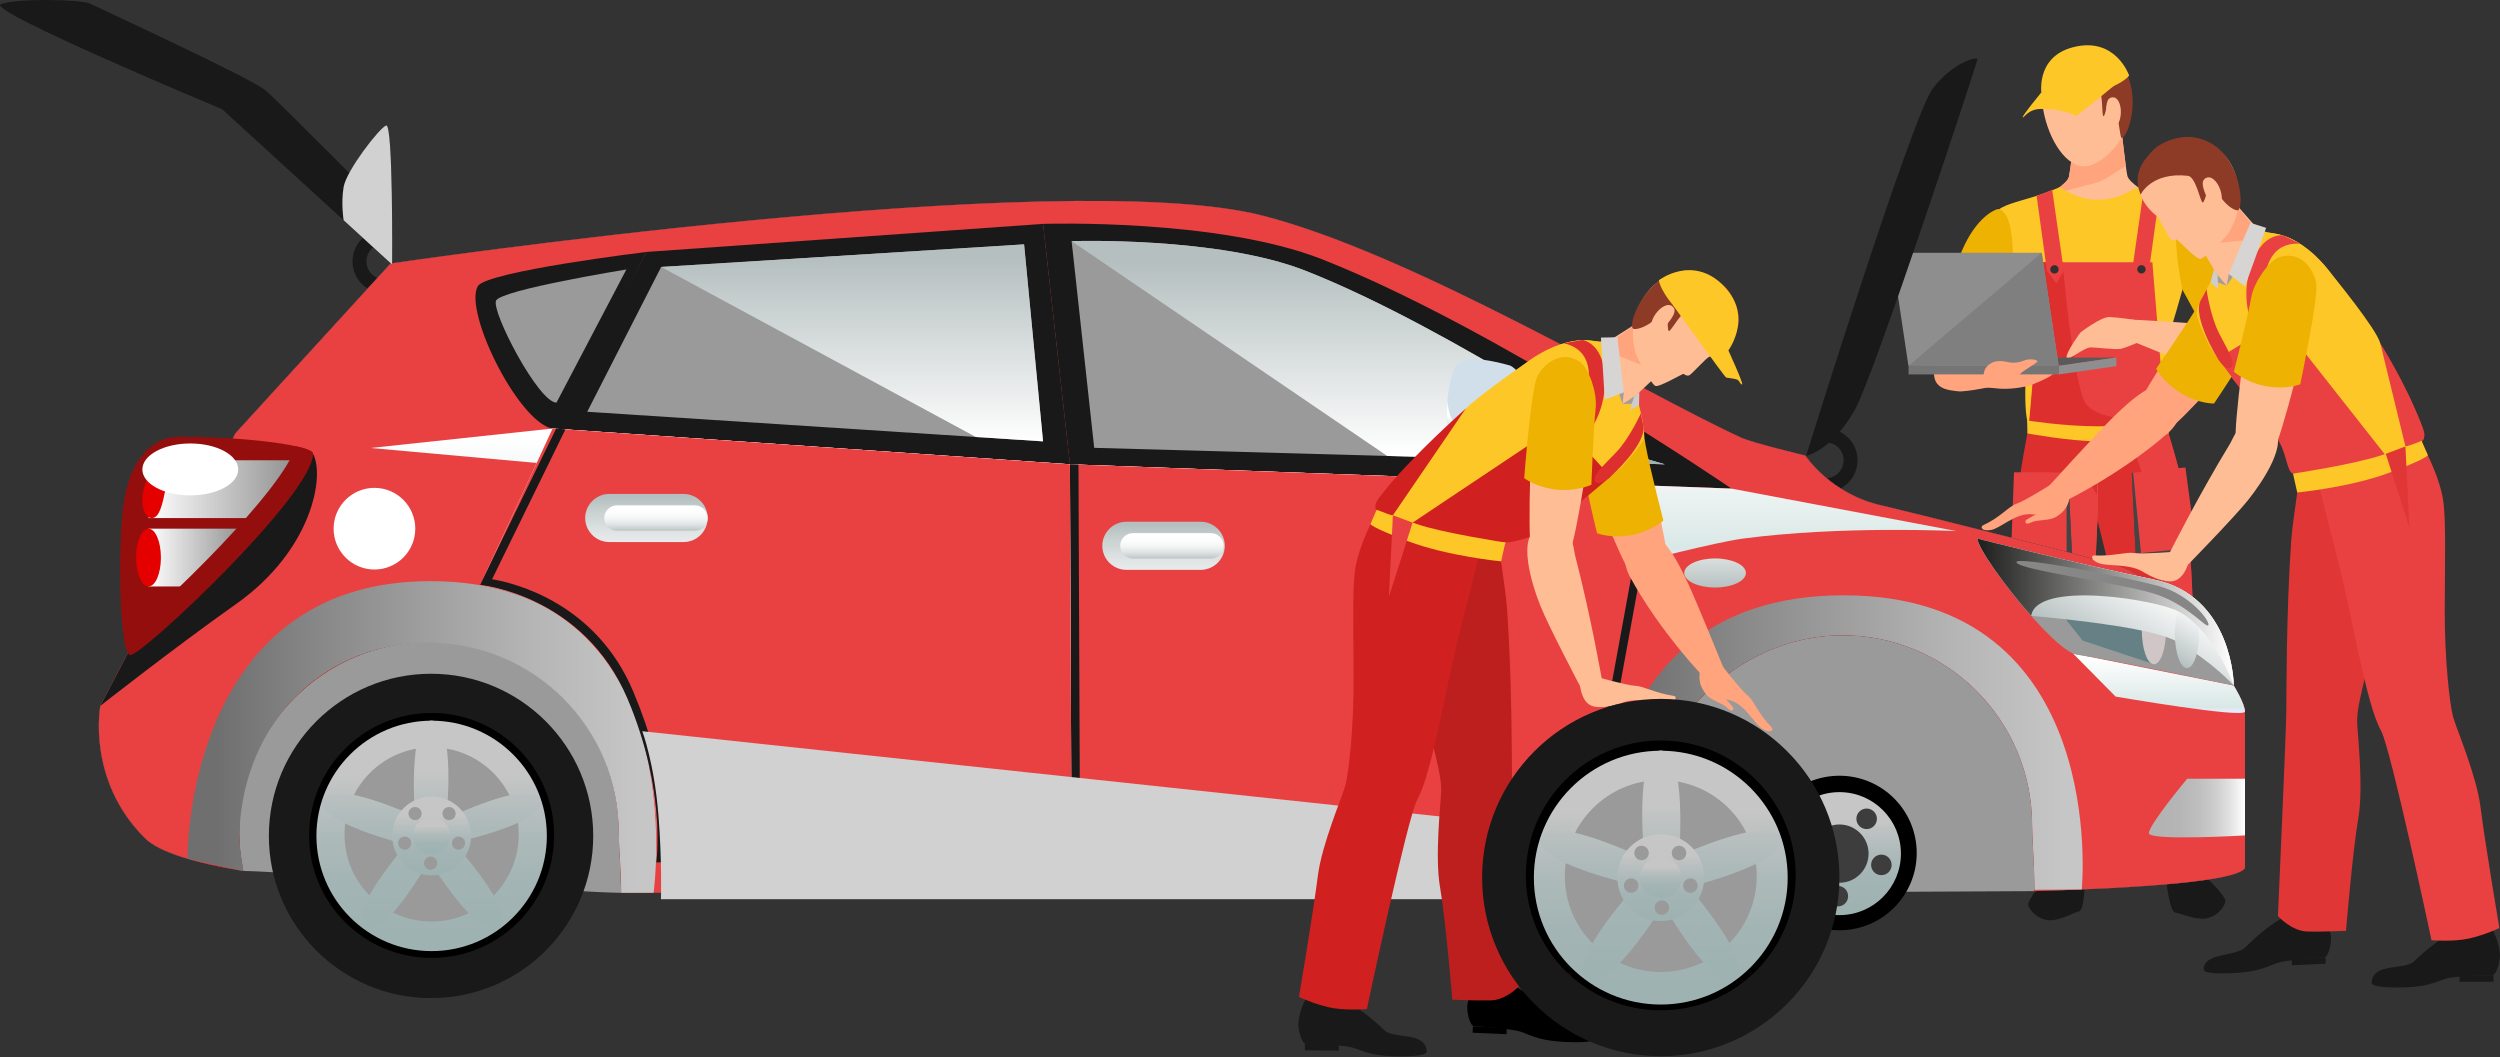 <svg width="253" height="107" viewBox="0 0 253 107" fill="none" xmlns="http://www.w3.org/2000/svg">
<rect x="0" y="0" width="253" height="107" fill="#333333" stroke="none"/>
<path d="M219.267 32.866C220.518 29.039 223.753 22.479 221.867 21.334C219.407 19.841 212.329 18.918 212.329 18.918V19.039C212.329 19.039 205.187 19.626 202.723 21.111C200.832 22.25 204.108 29.136 205.349 32.967C205.647 33.886 205.607 38.005 205.488 41.658C205.459 42.559 204.721 46.701 204.843 48.414C204.879 48.925 210.659 52.099 212.279 52.182V52.061C213.899 51.982 219.689 48.826 219.726 48.315C219.853 46.603 219.129 42.459 219.101 41.556C218.993 37.903 218.967 33.783 219.267 32.866Z" fill="#FFBD95"/>
<path d="M220.092 21.006C218.789 21.638 218.593 24.001 219.874 26.375C221.154 28.749 222.287 30.227 222.636 30.836C222.996 31.464 224.809 35.259 225.455 36.194C226.101 37.129 227.511 37.958 228.523 37.412C229.37 36.955 230.31 36.566 229.73 34.695C229.148 32.823 224.208 19.006 220.092 21.006Z" fill="#FFBD95"/>
<path d="M215.289 17.788C215.127 17.059 214.727 13.453 214.727 13.453L212.337 13.449L212.336 13.571L209.947 13.567C209.947 13.567 209.535 17.172 209.373 17.901C209.209 18.631 207.24 19.728 207.24 19.728L212.327 19.736V19.615L217.414 19.623C217.415 19.62 215.449 18.517 215.289 17.788Z" fill="#FFBD95"/>
<path d="M215.129 16.771C214.979 15.667 214.8 14.094 214.745 13.604L214.591 13.453L212.337 13.449L212.336 13.571L209.947 13.567C209.947 13.567 209.535 17.172 209.373 17.901C209.209 18.631 207.24 19.728 207.24 19.728H207.481C209.751 19.126 212.01 18.527 212.315 18.44C212.95 18.259 215.129 16.771 215.129 16.771Z" fill="#FFA47C"/>
<path d="M208.484 44.398C205.566 44.385 204.429 46.419 204.501 52.658C204.572 58.898 205.493 65.665 205.897 66.638C206.3 67.611 210.434 67.638 210.84 67.071C211.245 66.503 212.278 53.56 212.281 51.535C212.284 49.509 211.661 44.413 208.484 44.398Z" fill="#FFBD95"/>
<path d="M208.663 71.634L207.893 71.614C206.735 71.585 205.81 70.612 205.841 69.454L205.907 66.862C205.936 65.704 206.909 64.779 208.067 64.809L208.838 64.829C209.996 64.859 210.92 65.832 210.889 66.99L210.823 69.582C210.794 70.74 209.821 71.663 208.663 71.634Z" fill="#FFBD95"/>
<path d="M208.245 67.816C207.354 67.815 205.165 68.107 205.278 73.925C205.391 79.742 207.85 87.712 207.85 87.712L209.957 87.715C209.957 87.715 211.002 76.947 211.009 74.881C211.027 70.181 211.061 67.821 208.245 67.816Z" fill="#FFBD95"/>
<path d="M216.179 44.45C219.078 44.137 220.418 46.042 220.99 52.256C221.561 58.47 221.829 65.296 221.528 66.306C221.227 67.316 217.118 67.768 216.656 67.245C216.193 66.724 213.347 53.955 213.135 51.939C212.923 49.924 213.019 44.792 216.179 44.45Z" fill="#FFBD95"/>
<path d="M219.283 71.559L220.056 71.46C221.203 71.311 222.021 70.246 221.871 69.092L221.54 66.531C221.39 65.381 220.332 64.56 219.186 64.709L218.413 64.809C217.265 64.957 216.448 66.022 216.598 67.176L216.929 69.737C217.079 70.888 218.138 71.708 219.283 71.559Z" fill="#FFBD95"/>
<path d="M219.314 67.717C220.2 67.624 222.407 67.689 222.894 73.487C223.382 79.285 222.427 87.466 222.427 87.466L220.331 87.686C220.331 87.686 217.513 77.083 217.291 75.028C216.788 70.356 216.513 68.011 219.314 67.717Z" fill="#FFBD95"/>
<path d="M203.532 21.228C204.91 21.68 205.423 23.993 204.474 26.519C203.526 29.044 202.602 30.662 202.339 31.312C202.069 31.983 200.785 35.988 200.27 37C199.755 38.014 198.47 39.026 197.393 38.621C196.493 38.283 195.508 38.024 195.83 36.093C196.154 34.16 199.185 19.803 203.532 21.228Z" fill="#FFBD95"/>
<path d="M205.319 43.145C205.319 43.145 204.263 48.283 204.096 51.078C203.931 53.873 205.28 66.095 205.284 67.44C205.286 68.785 205.189 72.918 205.269 76.969C205.348 81.02 206.382 88.999 206.382 88.999L211.568 88.878C211.568 88.878 211.601 71.749 211.605 69.056C211.61 66.363 212.279 52.183 212.279 52.183L212.293 43.37L205.319 43.145Z" fill="#DE2F2F"/>
<path d="M222.486 21.411C222.165 20.877 220.443 20.436 218.857 19.941C217.458 19.506 216.333 18.918 216.333 18.918L215.452 19.385C213.512 20.492 211.13 20.488 209.194 19.376L208.439 18.943C208.439 18.943 207.187 19.491 205.787 19.922C204.198 20.412 202.426 20.821 202.154 21.381C201.877 21.949 204.706 32.858 205.025 33.786C205.343 34.714 204.516 41.203 205.323 43.144L212.28 43.371V43.372H212.294H212.296L219.254 43.165C219.893 40.941 219.25 34.614 219.571 33.686C219.891 32.758 223.021 22.302 222.486 21.411Z" fill="#FDC727"/>
<path d="M219.195 43C219.195 43 220.773 48.003 221.227 50.766C221.68 53.529 222.084 65.826 222.219 67.164C222.355 68.502 222.877 72.603 223.216 76.642C223.553 80.68 224.002 88.723 224.002 88.723L218.831 89.137C218.831 89.137 216.377 72.1 216.095 69.422C215.814 66.745 212.26 52.627 212.26 52.627L212.293 43.372L219.195 43Z" fill="#DE2F2F"/>
<path d="M206.927 88.989C206.927 88.989 205.154 91.059 205.248 91.606C205.3 91.918 206.048 93.046 207.406 93.129C208.438 93.193 210.122 92.25 210.384 92.224C210.992 92.162 210.991 88.894 210.991 88.894L206.927 88.989Z" fill="#191919"/>
<path d="M223.275 88.785C223.275 88.785 225.252 90.661 225.215 91.216C225.195 91.531 224.568 92.73 223.225 92.953C222.204 93.123 220.433 92.36 220.169 92.36C219.557 92.36 219.223 89.11 219.223 89.11L223.275 88.785Z" fill="#191919"/>
<path d="M218.586 53.477C218.878 55.309 219.696 67.617 219.745 68.316C219.794 68.998 222.217 87.982 222.298 88.859L224 88.723C224 88.723 223.551 80.68 223.214 76.642C222.875 72.603 222.353 68.502 222.217 67.164C222.082 65.826 221.679 53.53 221.225 50.766C220.772 48.003 219.193 43 219.193 43L215.082 43.289C215.083 43.289 218.294 51.645 218.586 53.477Z" fill="#E94141"/>
<path d="M211.47 48.774C210.508 47.077 207.936 47.65 207.767 49.593C207.595 51.589 207.552 52.971 207.727 53.891C208.166 56.205 208.793 67.519 208.71 67.815C208.625 68.112 208.684 88.888 208.684 88.888L208.776 88.943L211.57 88.877C211.57 88.877 211.603 71.748 211.607 69.055C211.612 66.362 212.281 52.182 212.281 52.182L212.282 51.413L212.336 50.302L211.47 48.774Z" fill="#E94141"/>
<path d="M209.704 56.431H204.084L203.927 56.163L203.518 55.98L204.071 47.943L209.28 47.816L209.704 56.431Z" fill="#444445"/>
<path d="M209.138 55.981H203.518L203.82 47.801H209.138V55.981Z" fill="#E94141"/>
<path d="M204.085 56.431L203.928 56.163H209.328L209.281 47.816L209.706 56.431H204.085Z" fill="#444445"/>
<path d="M216.149 56.472L221.744 55.924L221.873 55.642L222.262 55.422L220.928 47.477L215.732 47.857L216.149 56.472Z" fill="#444445"/>
<path d="M216.668 55.968L222.261 55.421L221.164 47.309L215.871 47.827L216.668 55.968Z" fill="#E94141"/>
<path d="M221.744 55.922L221.873 55.64L216.499 56.167L215.732 47.855L216.149 56.47L221.744 55.922Z" fill="#444445"/>
<path d="M212.294 43.369L219.22 43.142L219.051 41.658L217.82 26.539H206.773L205.49 41.658L205.32 43.142L212.246 43.369V43.37L212.27 43.369L212.294 43.37V43.369Z" fill="#E94141"/>
<path d="M208.736 26.539C208.736 26.539 209.758 38.432 211.003 40.696C212.247 42.958 219.157 42.585 219.157 42.585L219.221 43.372C219.221 43.372 215.84 44.176 212.672 44.176C209.505 44.176 205.291 43.372 205.291 43.372L206.774 26.54H208.736V26.539Z" fill="#DE2F2F"/>
<path d="M217.472 27.409L218.516 19.832L216.942 19.211L215.764 27.409L216.518 28.674L217.472 27.409Z" fill="#E94141"/>
<path d="M207.151 27.409L206.107 19.832L207.68 19.211L208.86 27.409L208.106 28.674L207.151 27.409Z" fill="#E94141"/>
<path d="M205.177 43.864L205.148 42.551C205.148 42.551 208.869 43.144 212.298 43.144C215.727 43.144 219.382 42.551 219.382 42.551L219.46 43.864C219.46 43.864 215.044 44.656 212.26 44.656C209.476 44.656 205.177 43.864 205.177 43.864Z" fill="#FDC727"/>
<path d="M207.91 27.683C208.144 27.683 208.333 27.493 208.333 27.259C208.333 27.026 208.144 26.836 207.91 26.836C207.676 26.836 207.486 27.026 207.486 27.259C207.486 27.493 207.676 27.683 207.91 27.683Z" fill="#303030"/>
<path d="M216.716 27.681C216.95 27.681 217.14 27.491 217.14 27.257C217.14 27.022 216.95 26.832 216.716 26.832C216.481 26.832 216.291 27.022 216.291 27.257C216.291 27.491 216.481 27.681 216.716 27.681Z" fill="#303030"/>
<path d="M202.173 21.156C202.173 21.156 200.354 21.588 198.793 24.832C197.232 28.077 195.863 34.789 195.863 34.789C195.863 34.789 196.805 35.603 198.607 36.146C200.41 36.69 201.188 36.546 201.188 36.546L203.536 29.639C203.536 29.64 204.412 21.389 202.173 21.156Z" fill="#EDB202"/>
<path d="M221.32 20.723C221.32 20.723 223.174 20.961 225.066 24.023C226.959 27.087 229.597 33.529 229.597 33.529C229.597 33.529 228.758 34.435 227.023 35.165C225.286 35.894 224.45 35.875 224.45 35.875L220.853 29.301C220.853 29.303 219.117 21.188 221.32 20.723Z" fill="#EDB202"/>
<path d="M195.939 36.564C196.297 35.443 196.852 34.62 198.29 34.993C199.728 35.366 202.78 37.182 202.78 37.182L202.201 38.996C202.201 38.996 198.919 39.723 198.116 39.597C197.313 39.471 195.002 39.499 195.939 36.564Z" fill="#FFA47C"/>
<path d="M229.836 35.975C229.974 34.805 229.475 33.77 226.223 33.209C222.97 32.648 215.266 32.328 215.266 32.328L215.041 34.221C215.041 34.221 221.23 36.839 222.982 37.221C224.733 37.603 229.472 39.036 229.836 35.975Z" fill="#FFBD95"/>
<path d="M216.812 34.464C216.812 34.464 215.101 35.231 214.554 35.312C214.007 35.394 212.015 35.144 211.573 35.155C210.837 35.175 209.22 36.646 209.14 36.157C209.059 35.669 210.535 33.651 210.535 33.651C210.535 33.651 212.608 32.05 213.481 32.083C214.354 32.115 215.967 32.361 215.967 32.361L216.812 34.464Z" fill="#FFBD95"/>
<path d="M199.59 36.885C199.59 36.885 201.419 36.469 201.97 36.498C202.522 36.524 204.426 37.163 204.861 37.238C205.587 37.362 207.926 37.126 207.909 37.621C207.891 38.116 205.319 39.042 205.319 39.042C205.319 39.042 203.812 39.426 202.449 39.337C201.577 39.28 200.002 39.113 200.002 39.113L199.59 36.885Z" fill="#FFA47C"/>
<path d="M214.179 36.176L201.157 36.215L193.525 37.014H208.336L214.179 36.176Z" fill="#5A5A5A"/>
<path d="M208.335 37.014H193.131L191.42 25.582H206.624L208.335 37.014Z" fill="#8E8E8E"/>
<path d="M208.334 37.891L214.177 37.053V36.176L208.334 37.014V37.891Z" fill="#8E8E8E"/>
<path d="M208.335 37.012H193.146V37.889H208.335V37.012Z" fill="#757575"/>
<path d="M206.624 25.582L193.146 37.014H208.335L206.624 25.582Z" fill="#7F7F7F"/>
<path d="M206.788 11.172C207.338 14.192 209.149 17.017 211.108 16.826C212.981 16.644 215.99 13.434 215.692 10.381C215.394 7.327 213.327 5.03 210.517 5.227C208.154 5.391 206.219 8.063 206.788 11.172Z" fill="#FFBD95"/>
<path d="M206.742 8.936C206.742 8.936 209.046 6.982 212.208 8.777C212.888 9.163 212.671 11.581 212.857 11.744C213.057 11.919 213.32 9.801 213.474 10.025C214.586 11.635 214.485 13.998 214.717 13.957C215.42 13.836 216.694 9.686 214.942 7.009C213.192 4.331 210.068 4.784 209.373 5.12C208.681 5.457 206.729 6.327 206.742 8.936Z" fill="#8D3B26"/>
<path d="M213.142 10.998C213.092 11.876 213.24 13.009 213.701 13.035C214.163 13.061 214.578 12.37 214.627 11.491C214.678 10.613 214.344 9.879 213.882 9.853C213.421 9.827 213.192 10.119 213.142 10.998Z" fill="#FFBD95"/>
<path d="M215.471 7.646C215.471 7.646 214.113 3.654 209.78 4.783C205.874 5.8 206.619 9.695 206.619 9.695C206.619 9.695 209.125 10.257 212.001 9.413C214.873 8.569 215.471 7.646 215.471 7.646Z" fill="#FDC727"/>
<path d="M213.882 8.722C213.882 8.722 210.215 11.75 210.091 11.719C209.966 11.688 208.912 11.024 206.56 11.024C205.224 11.024 204.813 11.981 204.704 11.871C204.594 11.762 206.567 9.37 206.567 9.37C206.567 9.37 206.915 9.708 208.93 9.523C212.569 9.188 213.788 8.491 213.882 8.722Z" fill="#FDC727"/>
<path d="M202.665 38.751C202.665 38.751 204.305 38.288 204.352 37.982C204.401 37.676 206.113 36.776 206.184 36.592C206.254 36.408 205.415 36.244 204.798 36.498C204.179 36.751 203.787 36.697 203.556 36.703C203.324 36.709 202.355 36.326 201.575 36.714C200.796 37.103 200.729 37.765 200.754 38.038C200.777 38.311 202.158 39.205 202.665 38.751Z" fill="#FFA47C"/>
<path d="M38.899 28.271C37.896 28.271 37.084 27.458 37.084 26.455C37.084 25.451 37.897 24.639 38.899 24.639V23.23C37.117 23.23 35.674 24.674 35.674 26.456C35.674 28.238 37.117 29.681 38.899 29.681V28.271Z" fill="#191919"/>
<path d="M184.76 48.396C185.763 48.396 186.575 47.583 186.575 46.581C186.575 45.579 185.762 44.765 184.76 44.765V43.355C186.54 43.355 187.985 44.799 187.985 46.581C187.985 48.361 186.54 49.806 184.76 49.806V48.396Z" fill="#191919"/>
<path d="M214.529 57.308C212.725 56.68 191.989 51.492 190.494 51.166C185.238 50.02 182.704 46.102 182.704 46.102C182.704 46.102 177.367 44.824 176.195 44.285C166.149 39.678 142.994 25.696 127.74 21.81C107.48 16.649 39.528 26.664 39.528 26.664L23.806 43.866L12.956 66.075L10.154 71.427C10.154 71.427 8.721 78.881 14.647 84.807C16.11 86.27 19.84 87.347 24.619 88.141C27.842 88.141 58.704 90.353 62.861 90.353C63.318 90.352 63.591 90.35 63.591 90.35L165.072 90.355C165.072 90.355 165.612 90.362 166.589 90.376C169.875 90.376 202.978 90.182 205.889 90.182C216.983 89.851 226.244 89.177 227.192 87.865C227.192 87.865 227.192 73.721 227.192 72.001C227.192 70.281 220.046 59.227 214.529 57.308Z" fill="#9A9A9A"/>
<path d="M214.529 57.308C212.725 56.68 191.989 51.492 190.494 51.166C185.238 50.02 182.704 46.102 182.704 46.102C182.704 46.102 177.367 44.824 176.195 44.285C166.149 39.678 142.994 25.696 127.74 21.81C107.48 16.649 39.528 26.664 39.528 26.664L23.806 43.866L12.956 66.075L10.154 71.427C10.154 71.427 8.721 78.881 14.647 84.807C16.11 86.27 19.84 87.347 24.619 88.141C24.351 86.864 24.206 85.543 24.206 84.186C24.206 73.577 32.806 64.976 43.416 64.976C54.024 64.976 62.625 73.576 62.625 84.186C62.625 85.408 62.837 88.094 62.861 90.353C63.318 90.352 63.591 90.35 63.591 90.35L165.072 90.355C165.072 90.355 165.612 90.362 166.589 90.376C166.51 87.799 166.505 85.257 166.505 84.186C166.505 73.577 175.836 64.286 186.444 64.286C197.053 64.286 205.654 72.886 205.654 83.495C205.654 84.814 205.9 87.83 205.89 90.182C216.984 89.851 226.245 89.177 227.193 87.865C227.193 87.865 227.193 73.721 227.193 72.001C227.193 70.281 220.046 59.227 214.529 57.308Z" fill="#191919"/>
<path d="M214.529 57.308C212.725 56.68 191.989 51.492 190.494 51.166C185.238 50.02 182.704 46.102 182.704 46.102C182.704 46.102 177.367 44.824 176.195 44.285C166.149 39.678 142.994 25.696 127.74 21.81C107.48 16.649 39.528 26.664 39.528 26.664L23.806 43.866L12.956 66.075L10.154 71.427C10.154 71.427 8.721 78.881 14.647 84.807C16.11 86.27 19.84 87.347 24.619 88.141C24.351 86.864 24.206 85.543 24.206 84.186C24.206 73.577 32.806 64.976 43.416 64.976C54.024 64.976 62.625 73.576 62.625 84.186C62.625 85.408 62.837 88.094 62.861 90.353C63.318 90.352 63.591 90.35 63.591 90.35L165.072 90.355C165.072 90.355 165.612 90.362 166.589 90.376C166.51 87.799 166.505 85.257 166.505 84.186C166.505 73.577 175.836 64.286 186.444 64.286C197.053 64.286 205.654 72.886 205.654 83.495C205.654 84.814 205.9 87.83 205.89 90.182C216.984 89.851 226.245 89.177 227.193 87.865C227.193 87.865 227.193 73.721 227.193 72.001C227.193 70.281 220.046 59.227 214.529 57.308Z" fill="#E94141"/>
<path d="M227.194 78.809H221.34C221.34 78.809 217.398 83.539 217.47 84.328C217.542 85.117 227.194 84.543 227.194 84.543V78.809Z" fill="url(#paint0_linear_4_1707)"/>
<path d="M182.777 46.131C182.777 46.131 193.521 11.611 195.616 8.924C197.711 6.238 200.142 5.694 200.123 5.997C200.102 6.299 189.644 38.117 187.685 41.527C185.284 45.702 182.777 46.131 182.777 46.131Z" fill="#191919"/>
<path d="M175.224 49.444C175.224 49.444 151.469 33.204 133.795 26.241C123.215 22.073 105.555 22.657 105.555 22.657L108.278 46.989L175.224 49.444Z" fill="#191919"/>
<path d="M105.556 22.656L65.419 25.496L55.926 43.366L108.279 46.987L105.556 22.656Z" fill="#191919"/>
<path d="M65.418 25.496C65.418 25.496 49.22 27.461 48.356 28.962C46.855 31.572 52.78 43.422 56.253 43.422L65.418 25.496Z" fill="#191919"/>
<path d="M63.389 27.27C63.389 27.27 50.696 29.33 50.2 30.423C49.704 31.516 54.5 40.744 56.316 40.744L63.389 27.27Z" fill="#9A9A9A"/>
<path d="M166.908 46.88C166.908 46.88 146.976 33.254 132.145 27.41C123.268 23.912 108.447 24.402 108.447 24.402L110.733 45.321L166.908 46.88Z" fill="#9A9A9A"/>
<path d="M166.908 46.88C166.908 46.88 146.976 33.254 132.145 27.41C123.268 23.912 108.447 24.402 108.447 24.402L140.39 46.145L166.908 46.88Z" fill="url(#paint1_linear_4_1707)"/>
<path d="M103.636 24.73L66.909 27.016L59.426 41.672L105.554 44.666L103.636 24.73Z" fill="#9A9A9A"/>
<path d="M103.637 24.73L66.91 27.016L98.753 44.224L105.556 44.666L103.637 24.73Z" fill="url(#paint2_linear_4_1707)"/>
<path d="M210.675 90.01C210.677 89.992 213.587 60.246 186.566 60.246C159.405 60.246 162.018 89.898 162.06 90.355H164.872L166.587 90.341C166.51 87.775 166.505 85.252 166.505 84.186C166.505 73.577 175.836 64.286 186.444 64.286C197.053 64.286 205.654 72.886 205.654 83.495C205.654 84.789 205.89 87.714 205.889 90.047L210.651 90.011C210.659 90.01 210.667 90.01 210.675 90.01Z" fill="url(#paint3_linear_4_1707)"/>
<path d="M66.144 90.35C66.146 90.332 70.551 58.812 43.529 58.812C18.898 58.812 18.938 86.45 18.98 86.906L24.62 88.141C24.598 87.626 24.223 86.031 24.223 84.964C24.223 74.355 31.668 65.05 43.407 65.05C54.016 65.05 62.617 73.65 62.617 84.26C62.617 85.554 62.862 88.023 62.862 90.353C62.862 90.353 66.137 90.351 66.144 90.35Z" fill="url(#paint4_linear_4_1707)"/>
<path d="M227.193 72.002C227.193 71.214 226.061 69.376 226.061 69.376L209.783 66.129L214.097 70.493C214.097 70.493 227.193 72.755 227.193 72.002Z" fill="url(#paint5_linear_4_1707)"/>
<path d="M165.789 56.899L37.502 45.336L55.922 43.367L108.276 46.988L175.222 49.445L197.996 53.746C197.996 53.746 186.37 53.173 176.348 54.511C173.667 54.868 165.789 56.899 165.789 56.899Z" fill="url(#paint6_linear_4_1707)"/>
<path d="M108.277 46.988L108.446 87.291H160.677L165.79 56.899V49.099L108.277 46.988Z" fill="url(#paint7_linear_4_1707)"/>
<path d="M108.277 46.988L108.446 87.291H160.677L165.79 56.899V49.099L108.277 46.988Z" fill="#E94141"/>
<path d="M160.677 87.288H108.446L108.277 46.988L109.141 47.019L109.303 86.428H159.949L165.353 56.9L163.934 49.122L164.78 48.967L166.227 56.894L166.213 56.968L160.677 87.288Z" fill="#191919"/>
<path d="M55.923 43.367L48.586 59.224C48.586 59.224 58.836 59.983 63.71 71.07C67.162 78.929 66.41 87.291 66.41 87.291H108.445L108.277 46.988L55.923 43.367Z" fill="url(#paint8_linear_4_1707)"/>
<path d="M55.923 43.367L48.586 59.224C48.586 59.224 58.836 59.983 63.71 71.07C67.162 78.929 66.41 87.291 66.41 87.291H108.445L108.277 46.988L55.923 43.367Z" fill="#E94141"/>
<path d="M108.445 87.291H66.41C66.41 87.291 67.506 80.189 63.506 70.71C59.063 60.173 48.586 59.188 48.586 59.188L56.286 43.367L57.221 43.457L49.798 58.616C52.12 59.002 60.329 61.047 64.085 69.982C67.765 78.739 67.458 84.435 67.427 86.431H108.447V87.291H108.445Z" fill="#191919"/>
<path d="M161.074 91H113.98H66.887C66.887 91 67.011 87.193 66.634 82.5C66.206 77.17 65 74 65 74L162 84.364L161.074 91Z" fill="#D1D1D1"/>
<path d="M31.669 45.902C32.901 48.11 31.617 55.66 23.919 61.107C17.588 65.586 10.156 71.428 10.156 71.428L12.958 66.076L31.669 45.902Z" fill="#191919"/>
<path d="M200.123 54.512C200.194 56.088 207.865 65.98 210.23 66.266C212.594 66.553 226.061 69.374 226.061 69.374C226.061 69.374 226.001 60.309 217.987 58.653C209.976 56.997 200.123 54.512 200.123 54.512Z" fill="#9A9A9A"/>
<path d="M217.977 67.223L210.768 64.833L207.125 60.246H217.977V67.223Z" fill="#668186"/>
<path d="M217.978 67.223C218.656 67.223 219.206 65.661 219.206 63.734C219.206 61.808 218.656 60.246 217.978 60.246C217.3 60.246 216.75 61.808 216.75 63.734C216.75 65.661 217.3 67.223 217.978 67.223Z" fill="#D1C6C6"/>
<path d="M217.987 58.653C209.975 56.997 200.123 54.512 200.123 54.512C200.165 55.445 202.868 59.283 205.558 62.326C210.615 62.781 218.048 63.644 220.313 64.929C223.848 66.936 226.061 69.375 226.061 69.375C226.061 69.375 226.001 60.309 217.987 58.653Z" fill="url(#paint9_linear_4_1707)"/>
<path d="M221.322 67.606C222 67.606 222.55 66.044 222.55 64.117C222.55 62.191 222 60.629 221.322 60.629C220.644 60.629 220.094 62.191 220.094 64.117C220.094 66.044 220.644 67.606 221.322 67.606Z" fill="url(#paint10_linear_4_1707)"/>
<path d="M217.987 58.653C209.975 56.997 200.123 54.512 200.123 54.512C200.165 55.445 202.868 59.283 205.558 62.326C206.072 58.717 218.33 60.658 220.594 61.943C224.13 63.95 226.061 69.375 226.061 69.375C226.061 69.375 226.001 60.309 217.987 58.653Z" fill="url(#paint11_linear_4_1707)"/>
<path d="M204.064 56.9C204.232 57.719 215.322 59.063 218.487 60.246C221.651 61.429 223.308 63.66 223.488 63.257C223.668 62.852 221.64 60.174 218.487 59.315C215.333 58.453 203.92 56.207 204.064 56.9Z" fill="url(#paint12_linear_4_1707)"/>
<path d="M12.415 51.689C11.894 56.848 12.158 66.013 13.169 66.27C14.18 66.528 31.669 50.092 31.669 45.902C31.669 45.123 25.188 44.199 18.241 44.199C14.773 44.199 12.845 47.431 12.415 51.689Z" fill="#950E0E"/>
<path d="M26.213 52.426H15.031L16.751 46.582H31.09L26.213 52.426Z" fill="url(#paint13_linear_4_1707)"/>
<path d="M19.618 59.348H15.031V53.504H25.449L19.618 59.348Z" fill="url(#paint14_linear_4_1707)"/>
<path d="M29.912 45.152C28.824 49.434 16.292 61.585 12.521 64.394C12.684 65.486 12.899 66.2 13.169 66.27C14.18 66.527 31.668 50.091 31.668 45.902C31.668 45.654 31.018 45.393 29.912 45.152Z" fill="#950E0E"/>
<path d="M14.551 49.504C14.162 51.07 14.599 52.426 15.364 52.426C16.129 52.426 16.43 51.086 16.75 49.504C17.09 47.825 17.515 46.582 16.75 46.582C15.985 46.582 15.03 47.585 14.551 49.504Z" fill="#E50000"/>
<path d="M15.031 59.348C15.724 59.348 16.285 58.04 16.285 56.426C16.285 54.812 15.724 53.504 15.031 53.504C14.339 53.504 13.777 54.812 13.777 56.426C13.777 58.04 14.339 59.348 15.031 59.348Z" fill="#E50000"/>
<path d="M19.258 50.134C21.937 50.134 24.108 48.958 24.108 47.507C24.108 46.055 21.937 44.879 19.258 44.879C16.58 44.879 14.408 46.055 14.408 47.507C14.408 48.958 16.58 50.134 19.258 50.134Z" fill="white"/>
<path d="M37.894 57.635C40.176 57.635 42.026 55.785 42.026 53.503C42.026 51.221 40.176 49.371 37.894 49.371C35.612 49.371 33.762 51.221 33.762 53.503C33.762 55.785 35.612 57.635 37.894 57.635Z" fill="white"/>
<path d="M69.181 54.855H61.654C60.316 54.855 59.221 53.76 59.221 52.422C59.221 51.084 60.316 49.988 61.654 49.988H69.181C70.519 49.988 71.615 51.084 71.615 52.422C71.615 53.76 70.519 54.855 69.181 54.855Z" fill="url(#paint15_linear_4_1707)"/>
<path d="M70.333 53.703H62.43C61.726 53.703 61.148 53.127 61.148 52.422C61.148 51.718 61.726 51.141 62.43 51.141H70.333C71.037 51.141 71.615 51.717 71.615 52.422C71.615 53.127 71.037 53.703 70.333 53.703Z" fill="url(#paint16_linear_4_1707)"/>
<path d="M121.513 57.668H113.986C112.648 57.668 111.553 56.572 111.553 55.234C111.553 53.896 112.648 52.801 113.986 52.801H121.513C122.851 52.801 123.947 53.896 123.947 55.234C123.947 56.572 122.851 57.668 121.513 57.668Z" fill="url(#paint17_linear_4_1707)"/>
<path d="M122.549 56.515H114.647C113.943 56.515 113.365 55.938 113.365 55.234C113.365 54.529 113.943 53.953 114.647 53.953H122.549C123.254 53.953 123.831 54.529 123.831 55.234C123.83 55.938 123.254 56.515 122.549 56.515Z" fill="url(#paint18_linear_4_1707)"/>
<path d="M173.567 59.457C175.289 59.457 176.684 58.798 176.684 57.986C176.684 57.174 175.289 56.516 173.567 56.516C171.845 56.516 170.449 57.174 170.449 57.986C170.449 58.798 171.845 59.457 173.567 59.457Z" fill="#DD5600"/>
<path d="M173.567 59.457C175.289 59.457 176.684 58.798 176.684 57.986C176.684 57.174 175.289 56.516 173.567 56.516C171.845 56.516 170.449 57.174 170.449 57.986C170.449 58.798 171.845 59.457 173.567 59.457Z" fill="url(#paint19_linear_4_1707)"/>
<path d="M168.485 46.99C168.485 46.99 158.435 44.134 157.668 43.204C156.902 42.273 153.95 37.299 152.748 36.971C151.546 36.643 148.265 35.768 147.389 36.971C146.515 38.173 145.542 44.42 147.935 45.281C150.329 46.142 153.895 45.172 154.988 45.718C155.369 45.909 156.205 46.486 157.457 46.621L168.485 46.99Z" fill="#D1DFEA"/>
<path d="M157.46 44.714C156.207 44.579 155.371 44.002 154.99 43.811C153.896 43.264 150.331 44.233 147.937 43.374C147.019 43.044 146.599 41.918 146.476 40.59C146.312 42.622 146.594 44.802 147.937 45.285C150.331 46.145 153.897 45.176 154.99 45.722C155.371 45.913 156.207 46.49 157.46 46.625L168.485 46.992C168.485 46.992 164.65 45.901 161.537 44.849L157.46 44.714Z" fill="url(#paint20_linear_4_1707)"/>
<path d="M39.685 26.777L22.482 11.055C22.482 11.055 -1.553 1.029 0.08 0.416C1.712 -0.196 8.272 -0.063 9.114 0.367C9.957 0.797 25.457 7.918 26.891 9.16C28.324 10.402 39.678 21.87 39.678 21.87L39.685 26.777Z" fill="#191919"/>
<path d="M39.686 26.778C39.686 26.778 39.793 12.409 39.076 12.696C38.36 12.982 35.062 17.255 34.776 18.917C34.489 20.58 34.776 22.29 34.776 22.29L39.686 26.778Z" fill="#191919"/>
<path d="M39.686 26.778C39.686 26.778 39.793 12.409 39.076 12.696C38.36 12.982 35.062 17.255 34.776 18.917C34.489 20.58 34.776 22.29 34.776 22.29L39.686 26.778Z" fill="#D1D1D1"/>
<path d="M43.621 101.008C52.686 101.008 60.034 93.66 60.034 84.596C60.034 75.532 52.686 68.184 43.621 68.184C34.557 68.184 27.209 75.532 27.209 84.596C27.209 93.66 34.557 101.008 43.621 101.008Z" fill="#191919"/>
<path d="M43.678 96.942C50.524 96.942 56.073 91.393 56.073 84.547C56.073 77.702 50.524 72.152 43.678 72.152C36.833 72.152 31.283 77.702 31.283 84.547C31.283 91.393 36.833 96.942 43.678 96.942Z" fill="black"/>
<path d="M43.679 96.022C49.992 96.022 55.11 90.904 55.11 84.591C55.11 78.278 49.992 73.16 43.679 73.16C37.366 73.16 32.248 78.278 32.248 84.591C32.248 90.904 37.366 96.022 43.679 96.022Z" fill="#9A9A9A"/>
<path d="M43.681 72.934C37.241 72.934 32.022 78.153 32.022 84.593C32.022 91.032 37.241 96.252 43.681 96.252C50.119 96.252 55.34 91.032 55.34 84.593C55.339 78.154 50.119 72.934 43.681 72.934ZM43.681 93.261C38.812 93.261 34.864 89.315 34.864 84.445C34.864 79.576 38.812 75.629 43.681 75.629C48.55 75.629 52.496 79.576 52.496 84.445C52.496 89.315 48.55 93.261 43.681 93.261Z" fill="url(#paint21_linear_4_1707)"/>
<path d="M43.68 72.922C46.188 72.95 45.183 82.844 45.183 82.844C45.183 82.844 53.92 78.636 54.707 80.933C55.501 83.253 45.922 85.298 45.922 85.298C45.922 85.298 52.439 92.429 50.495 93.895C48.538 95.371 43.439 87.092 43.439 87.092C43.439 87.092 38.794 95.265 36.865 93.895C34.941 92.529 41.114 85.468 41.114 85.468C41.114 85.468 31.866 83.2 32.653 80.933C33.43 78.692 41.994 82.593 41.994 82.593C41.994 82.593 41.225 72.895 43.68 72.922Z" fill="url(#paint22_linear_4_1707)"/>
<path d="M43.679 88.584C45.882 88.584 47.668 86.798 47.668 84.595C47.668 82.392 45.882 80.606 43.679 80.606C41.476 80.606 39.69 82.392 39.69 84.595C39.69 86.798 41.476 88.584 43.679 88.584Z" fill="url(#paint23_linear_4_1707)"/>
<path d="M42.004 83C42.372 83 42.67 82.702 42.67 82.334C42.67 81.966 42.372 81.668 42.004 81.668C41.636 81.668 41.338 81.966 41.338 82.334C41.338 82.702 41.636 83 42.004 83Z" fill="#9A9A9A"/>
<path d="M45.446 83C45.813 83 46.112 82.702 46.112 82.334C46.112 81.966 45.813 81.668 45.446 81.668C45.078 81.668 44.779 81.966 44.779 82.334C44.779 82.702 45.078 83 45.446 83Z" fill="#9A9A9A"/>
<path d="M46.401 85.993C46.769 85.993 47.067 85.694 47.067 85.326C47.067 84.958 46.769 84.66 46.401 84.66C46.033 84.66 45.734 84.958 45.734 85.326C45.734 85.694 46.033 85.993 46.401 85.993Z" fill="#9A9A9A"/>
<path d="M40.959 85.993C41.327 85.993 41.625 85.694 41.625 85.326C41.625 84.958 41.327 84.66 40.959 84.66C40.591 84.66 40.293 84.958 40.293 85.326C40.293 85.694 40.591 85.993 40.959 85.993Z" fill="#9A9A9A"/>
<path d="M43.578 88.02C43.946 88.02 44.245 87.722 44.245 87.354C44.245 86.986 43.946 86.688 43.578 86.688C43.21 86.688 42.912 86.986 42.912 87.354C42.912 87.722 43.21 88.02 43.578 88.02Z" fill="#9A9A9A"/>
<path d="M43.68 86.485C44.724 86.485 45.571 85.638 45.571 84.594C45.571 83.55 44.724 82.703 43.68 82.703C42.636 82.703 41.789 83.55 41.789 84.594C41.789 85.638 42.636 86.485 43.68 86.485Z" fill="url(#paint24_linear_4_1707)"/>
<path d="M186.15 94.144C190.469 94.144 193.971 90.643 193.971 86.324C193.971 82.005 190.469 78.504 186.15 78.504C181.831 78.504 178.33 82.005 178.33 86.324C178.33 90.643 181.831 94.144 186.15 94.144Z" fill="black"/>
<path d="M186.151 92.61C189.587 92.61 192.373 89.824 192.373 86.387C192.373 82.95 189.587 80.164 186.151 80.164C182.714 80.164 179.928 82.95 179.928 86.387C179.928 89.824 182.714 92.61 186.151 92.61Z" fill="url(#paint25_linear_4_1707)"/>
<path d="M183.537 83.903C184.111 83.903 184.576 83.437 184.576 82.863C184.576 82.29 184.111 81.824 183.537 81.824C182.963 81.824 182.498 82.29 182.498 82.863C182.498 83.437 182.963 83.903 183.537 83.903Z" fill="#3D3D3D"/>
<path d="M188.904 83.903C189.478 83.903 189.944 83.437 189.944 82.863C189.944 82.29 189.478 81.824 188.904 81.824C188.33 81.824 187.865 82.29 187.865 82.863C187.865 83.437 188.33 83.903 188.904 83.903Z" fill="#3D3D3D"/>
<path d="M190.395 88.567C190.969 88.567 191.434 88.101 191.434 87.528C191.434 86.954 190.969 86.488 190.395 86.488C189.821 86.488 189.355 86.954 189.355 87.528C189.355 88.101 189.821 88.567 190.395 88.567Z" fill="#3D3D3D"/>
<path d="M181.906 88.567C182.48 88.567 182.946 88.101 182.946 87.528C182.946 86.954 182.48 86.488 181.906 86.488C181.332 86.488 180.867 86.954 180.867 87.528C180.867 88.101 181.332 88.567 181.906 88.567Z" fill="#3D3D3D"/>
<path d="M185.99 91.731C186.564 91.731 187.03 91.266 187.03 90.692C187.03 90.118 186.564 89.652 185.99 89.652C185.416 89.652 184.951 90.118 184.951 90.692C184.951 91.266 185.416 91.731 185.99 91.731Z" fill="#3D3D3D"/>
<path d="M186.15 89.336C187.779 89.336 189.099 88.015 189.099 86.386C189.099 84.758 187.779 83.438 186.15 83.438C184.522 83.438 183.201 84.758 183.201 86.386C183.201 88.015 184.522 89.336 186.15 89.336Z" fill="#3D3D3D"/>
<path d="M219.977 39.427C218.601 37.633 215.266 40.815 213.643 42.429C212.021 44.043 207.164 49.388 207.164 49.388L208.957 50.726C208.957 50.726 214.606 48.006 219.365 43.852C220.484 42.875 221.377 41.253 219.977 39.427Z" fill="#FFA47C"/>
<path d="M227.987 28.879C229.859 29.826 229.632 31.658 228.58 33.436C227.528 35.214 220.272 43.186 219.614 43.283C218.954 43.38 216.457 41.673 216.597 40.724C216.739 39.775 221.871 32.057 222.989 30.747C224.108 29.433 225.795 27.769 227.987 28.879Z" fill="#FFA47C"/>
<path d="M224.656 27.829C223.862 27.924 223.278 29.49 222.509 30.801C221.416 32.658 218.199 37.319 218.199 37.319C218.199 37.319 218.989 38.745 220.612 39.739C222.495 40.892 224.057 40.836 224.057 40.836C224.057 40.836 228.909 33.737 229.075 31.989C229.127 31.466 226.855 27.566 224.656 27.829Z" fill="#EDB202"/>
<path d="M224.358 18.43C224.358 18.43 228.209 22.917 228.553 23.219C229.834 24.342 230.509 23.996 232.038 24.851C233.892 25.887 238.91 32.262 241.495 36.555C243.004 39.061 245.49 45.221 245.751 48.04C246.1 51.809 240.211 53.708 239.949 53.897C239.688 54.084 237.065 52.664 236.094 52.235C235.122 51.806 234.506 45.477 233.438 43.99C232.371 42.504 226.503 38.487 226.192 38.193C224.11 36.24 223.408 34.024 223.15 33.48C222.893 32.937 222.289 32.151 222.31 31.671C222.351 30.713 224.444 27.986 224.267 27.648C224.092 27.311 221.395 22.789 221.395 22.789L224.358 18.43Z" fill="#FFBD95"/>
<path d="M228.552 23.219L225.339 28.904L224.266 27.648C224.266 27.648 222.234 30.796 222.309 31.672C222.381 32.547 223.159 33.999 223.393 34.579C223.625 35.159 225.189 37.484 226.797 39.318C227.739 40.392 229.966 41.195 231.553 43.035C232.912 44.61 233.032 47.615 233.032 47.615C233.032 47.615 235.561 46.672 238.629 46.676C242.33 46.682 245.017 44.822 245.07 44.621C245.299 43.768 241.272 35.644 241.02 35.079C240.766 34.514 236.155 27.815 235.197 26.819C233.807 25.376 232.171 23.913 230.231 23.645C229.076 23.485 228.552 23.219 228.552 23.219Z" fill="#FDC727"/>
<path d="M228.969 23.548C228.969 23.548 231.363 25.588 230.122 29.742C229.586 31.535 230.313 33.432 229.467 34.54C226.444 38.497 235.747 46.966 236.671 47.285C237.593 47.604 240.22 46.638 240.22 46.638L245.069 44.621C246.39 44.02 241.3 36.243 240.88 34.731C240.46 33.219 236.194 28.04 235.501 27.173C232.263 23.121 228.969 23.548 228.969 23.548Z" fill="#FDC727"/>
<path d="M222.561 24.75L225.796 20.055L227.752 22.558L226.993 24.338L222.561 24.75Z" fill="#FFA47C"/>
<path d="M216.52 18.174C216.883 16.381 219.431 13.129 222.541 14.099C225.65 15.068 226.477 17.657 226.564 19.568C226.631 21.058 226.391 22.084 225.529 23.587C225.354 23.894 223.287 26.02 222.697 26.203C222.295 26.327 220.335 24.154 220.248 24.232C220.16 24.311 219.797 24.36 219.643 24.179C219.422 23.915 218.494 22.006 218.295 21.876C218.097 21.745 216.103 20.228 216.52 18.174Z" fill="#FFBD95"/>
<path d="M216.628 19.7C216.628 19.7 217.691 17.379 221.417 17.792C222.22 17.882 222.667 20.413 222.908 20.491C223.167 20.575 223.691 17.83 223.782 18.089C224.704 20.725 226.28 21.403 226.486 21.271C227.116 20.876 226.744 16.481 224.033 14.677C221.324 12.873 218.497 14.547 217.96 15.141C217.422 15.733 215.613 17.262 216.628 19.7Z" fill="#8D3B26"/>
<path d="M223.077 19.337C223.367 20.18 223.944 21.18 224.397 21.019C224.85 20.859 224.983 20.046 224.694 19.204C224.405 18.361 223.802 17.808 223.349 17.969C222.894 18.13 222.787 18.495 223.077 19.337Z" fill="#FFBD95"/>
<path d="M231.937 97.679L235.365 97.527L235.337 96.888L231.908 97.039L231.937 97.679Z" fill="#191919"/>
<path d="M234.989 92.389C235.466 92.998 235.824 94.202 235.893 94.76C235.977 95.434 235.637 96.876 235.193 96.896C233.896 96.953 232.349 97.075 231.02 97.314C229.69 97.553 229.224 98.344 225.804 98.488C224.807 98.529 223.044 98.547 223.025 98.138C222.947 96.368 226.255 96.851 227.253 95.846C229.779 93.302 231.508 92.638 231.508 92.638C231.508 92.638 234.892 92.264 234.989 92.389Z" fill="#191919"/>
<path d="M248.91 99.363L252.342 99.348L252.339 98.686L248.907 98.701L248.91 99.363Z" fill="#191919"/>
<path d="M252.18 94.02C252.633 94.668 252.947 95.926 252.995 96.504C253.053 97.202 252.659 98.676 252.214 98.678C250.918 98.684 249.366 98.746 248.028 98.938C246.692 99.13 246.196 99.926 242.774 99.934C241.774 99.936 239.985 99.881 240.01 99.46C240.132 97.339 243.285 98.265 244.321 97.268C246.941 94.747 248.693 94.133 248.693 94.133C248.693 94.133 252.087 93.887 252.18 94.02Z" fill="#191919"/>
<path d="M239.23 46.557C239.23 46.557 243.23 51.259 243.207 53.261C243.186 55.264 241.368 60.569 240.117 65.473C238.864 70.375 238.511 71.884 238.545 73.079C238.578 74.275 239.211 79.7 238.655 82.848C238.1 85.997 237.415 94.198 237.415 94.198C237.415 94.198 235.196 94.307 233.546 94.274C231.894 94.243 230.529 92.702 230.529 92.702C230.529 92.702 231.356 74.027 231.375 72.048C231.388 70.769 231.362 61.921 231.867 54.771C232.031 52.47 232.903 47.208 233.012 46.262L239.23 46.557Z" fill="#E13636"/>
<path d="M245.486 45.676C245.486 45.676 247.002 48.482 247.289 50.936C247.523 52.925 247.431 56.645 247.408 61.705C247.386 66.765 247.928 71.396 248.251 72.547C248.573 73.699 250.627 78.487 251.025 81.66C251.492 85.387 252.936 93.919 252.936 93.919C252.936 93.919 251.525 94.597 249.915 94.968C248.305 95.339 246.068 95.148 246.068 95.148C246.068 95.148 241.936 75.673 240.962 73.947C239.406 71.193 238.026 62.054 236.394 55.915C235.735 53.438 234.389 47.894 234.389 47.894L245.486 45.676Z" fill="#E94141"/>
<path d="M243.432 45.177L240.883 34.73C240.883 34.73 243.46 38.778 245.059 42.972C245.191 43.32 245.642 44.258 245.072 44.62C244.368 45.067 243.432 45.177 243.432 45.177Z" fill="#E94141"/>
<path d="M225.549 27.727L225.34 28.905L227.398 25.914L225.549 27.727Z" fill="#A39D9D"/>
<path d="M225.339 28.904L224.267 27.648L224.17 28.501L225.339 28.904Z" fill="#A39D9D"/>
<path d="M224.426 27.838L224.462 29.233L223.699 28.573L224.047 27.27L224.426 27.838Z" fill="#CFCCCC"/>
<path d="M232.054 47.935C231.416 47.773 231.399 45.746 230.504 44.492C228.068 41.083 224.439 36.287 224.439 36.287L230.708 32.473L241.447 46.108C241.447 46.109 233.437 48.284 232.054 47.935Z" fill="#E94141"/>
<path d="M232.053 47.933L232.48 49.842C232.48 49.842 237.878 49.318 241.872 47.812C245.867 46.305 245.697 46.049 245.697 46.049L245.07 44.621C245.07 44.621 243.859 45.108 241.032 46.061C238.288 46.988 232.053 47.933 232.053 47.933Z" fill="#FDC727"/>
<path d="M241.439 45.926L243.837 53.428L243.43 45.18L241.439 45.926Z" fill="#E13636"/>
<path d="M229.808 33.172C229.145 31.943 227.798 24.359 232.786 24.663L231.044 23.812C231.044 23.812 229.065 23.536 227.951 26.456C226.916 29.168 227.243 31.855 228.453 33.997C229.663 36.139 230.603 34.646 229.808 33.172Z" fill="#E94141"/>
<path d="M224.438 36.285C224.438 36.285 221.778 31.983 222.738 30.332C223.151 29.626 223.299 29.262 223.299 29.262C223.299 29.262 223.663 31.991 224.607 33.8C225.549 35.61 226.315 36.829 225.766 37.2C225.217 37.571 224.438 36.285 224.438 36.285Z" fill="#E13636"/>
<path d="M231.468 26.707C233.565 26.71 234.201 28.396 234.079 30.398C233.959 32.398 230.676 45.033 230.134 45.405C229.592 45.776 226.594 45.389 226.284 44.504C225.974 43.618 227.487 32.136 227.88 30.509C228.274 28.883 229.011 26.703 231.468 26.707Z" fill="#FFBD95"/>
<path d="M230.646 26.037C229.645 26.365 228.113 28.522 227.845 30.018C227.467 32.139 226.07 37.626 226.07 37.626C226.07 37.626 227.306 38.689 229.173 39.058C231.34 39.484 232.785 38.889 232.785 38.889C232.785 38.889 234.538 30.601 234.418 28.85C234.337 27.648 233.071 25.241 230.646 26.037Z" fill="#EDB202"/>
<path d="M229.909 43.292C231.792 44.581 228.969 48.775 227.526 50.582C226.084 52.388 221.348 57.225 221.348 57.225L219.559 55.963C219.559 55.963 222.401 50.291 225.706 44.857C226.046 44.298 227 41.3 229.909 43.292Z" fill="#FFBD95"/>
<path d="M209.429 49.436C209.429 49.436 209.737 51.168 208.551 51.767C207.363 52.366 205.778 52.024 205.39 52.029C203.79 52.045 202.418 53.489 201.456 53.641C200.494 53.791 200.379 53.297 200.7 53.149C202.502 52.319 203.246 51.256 204.088 50.971C204.93 50.687 207.715 48.934 207.715 48.934L209.429 49.436Z" fill="#FFA47C"/>
<path d="M209.261 50.615C209.261 50.615 209.415 51.505 208.071 52.307C207.335 52.746 206.227 52.545 205.566 52.867C204.906 53.189 204.97 52.794 204.994 52.685C205.018 52.577 205.836 52.189 206.177 51.968C206.519 51.746 207.519 50.223 209.261 50.615Z" fill="#FFA47C"/>
<path d="M221.438 57.07C221.438 57.07 220.957 58.853 219.628 58.836C218.298 58.819 217.034 57.938 216.689 57.763C215.261 57.04 213.39 57.324 212.468 57.014C211.545 56.705 211.599 56.194 211.951 56.211C213.933 56.304 215.112 55.831 215.99 55.967C216.869 56.103 220.148 55.832 220.148 55.832L221.438 57.07Z" fill="#FFBD95"/>
<path d="M229.335 23.058L227.752 22.559L225.549 27.728L227.195 28.97L229.335 23.058Z" fill="#D7D4D4"/>
<path d="M165.934 54.057C167.845 52.848 169.876 56.987 170.84 59.062C171.805 61.138 174.515 67.83 174.515 67.83L172.37 68.466C172.37 68.466 168.009 63.961 164.979 58.42C164.267 57.117 163.989 55.286 165.934 54.057Z" fill="#FFA47C"/>
<path d="M162.061 41.389C159.978 41.632 159.558 43.427 159.931 45.459C160.304 47.491 164.357 57.48 164.942 57.798C165.528 58.116 168.461 57.378 168.658 56.438C168.853 55.499 166.704 46.484 166.106 44.867C165.51 43.249 164.501 41.105 162.061 41.389Z" fill="#FFA47C"/>
<path d="M165.553 41.552C166.264 41.914 166.272 43.585 166.541 45.081C166.925 47.201 168.333 52.687 168.333 52.687C168.333 52.687 167.099 53.752 165.233 54.124C163.067 54.556 161.62 53.962 161.62 53.962C161.62 53.962 159.519 45.624 159.967 43.926C160.101 43.421 163.578 40.546 165.553 41.552Z" fill="#EDB202"/>
<path d="M168.089 31.121C168.089 31.121 163.132 34.345 162.718 34.539C161.173 35.257 160.621 34.735 158.914 35.125C156.844 35.598 150.236 40.305 146.549 43.7C144.396 45.681 140.279 50.894 139.237 53.527C137.842 57.047 142.958 60.523 143.158 60.778C143.357 61.033 146.272 60.406 147.325 60.268C148.378 60.129 150.748 54.228 152.19 53.101C153.632 51.976 160.393 49.768 160.774 49.575C163.321 48.284 164.617 46.356 165.017 45.907C165.417 45.457 166.217 44.873 166.333 44.406C166.562 43.476 165.321 40.269 165.585 39.995C165.848 39.721 169.708 36.138 169.708 36.138L168.089 31.121Z" fill="#FFBD95"/>
<path d="M162.718 34.534L164.203 40.894L165.585 39.991C165.585 39.991 166.649 43.582 166.333 44.402C166.018 45.221 164.862 46.396 164.476 46.887C164.091 47.378 161.936 49.171 159.877 50.478C158.671 51.243 156.306 51.389 154.267 52.708C152.52 53.839 151.56 56.688 151.56 56.688C151.56 56.688 149.4 55.072 146.453 54.214C142.9 53.179 139.454 52.02 139.457 51.813C139.478 50.929 147.016 42.884 147.418 42.412C147.819 41.941 154.127 36.808 155.326 36.122C157.066 35.127 159.048 34.183 160.983 34.47C162.138 34.642 162.718 34.534 162.718 34.534Z" fill="#FDC727"/>
<path d="M162.222 34.736C162.222 34.736 159.351 36.021 159.376 40.355C159.386 42.227 158.155 43.842 158.655 45.143C160.445 49.791 149.135 55.304 148.16 55.351C147.185 55.398 144.936 53.732 144.936 53.732L139.633 52.232C138.536 51.284 146.819 43.453 147.647 42.119C148.475 40.785 154.025 37.015 154.933 36.378C159.181 33.401 162.222 34.736 162.222 34.736Z" fill="#FDC727"/>
<path d="M168.037 37.692L166.252 32.277L163.67 34.13L163.898 36.052L168.037 37.692Z" fill="#FFA47C"/>
<path d="M175.682 33.078C175.837 31.255 174.306 27.417 171.049 27.473C167.791 27.529 166.271 29.782 165.651 31.591C165.168 33.002 165.111 34.054 165.514 35.74C165.596 36.083 166.983 38.704 167.498 39.045C167.85 39.278 170.34 37.743 170.402 37.842C170.465 37.94 170.8 38.091 170.996 37.959C171.284 37.77 172.712 36.197 172.939 36.128C173.166 36.06 175.505 35.166 175.682 33.078Z" fill="#FFBD95"/>
<path d="M175.149 34.509C175.149 34.509 174.782 31.981 171.09 31.332C170.296 31.192 169.155 33.496 168.901 33.502C168.629 33.51 168.896 30.73 168.737 30.952C167.111 33.223 165.408 33.431 165.246 33.246C164.754 32.69 166.346 28.577 169.454 27.607C172.562 26.636 174.803 29.038 175.153 29.758C175.501 30.479 176.809 32.455 175.149 34.509Z" fill="#8D3B26"/>
<path d="M169.063 32.348C168.548 33.075 167.714 33.872 167.324 33.591C166.934 33.31 167.034 32.493 167.549 31.766C168.064 31.039 168.796 30.677 169.187 30.959C169.578 31.241 169.578 31.621 169.063 32.348Z" fill="#FFBD95"/>
<path d="M152.486 104.023L149.057 103.871L149.028 104.511L152.458 104.663L152.486 104.023Z" fill="black"/>
<path d="M149.403 99.358C148.926 99.966 148.569 101.171 148.499 101.729C148.416 102.402 148.756 103.845 149.2 103.864C150.495 103.921 152.043 104.042 153.372 104.282C154.703 104.521 155.168 105.312 158.587 105.456C159.586 105.497 161.349 105.515 161.367 105.106C161.445 103.336 158.137 103.82 157.138 102.814C154.613 100.271 152.885 99.607 152.885 99.607C152.885 99.607 149.501 99.233 149.403 99.358Z" fill="black"/>
<path d="M135.489 105.653L132.057 105.637L132.054 106.297L135.486 106.313L135.489 105.653Z" fill="#191919"/>
<path d="M132.212 100.988C131.759 101.637 131.447 102.894 131.398 103.472C131.34 104.171 131.734 105.645 132.178 105.647C133.476 105.653 135.026 105.715 136.364 105.907C137.701 106.099 138.196 106.897 141.619 106.904C142.618 106.907 144.407 106.852 144.383 106.43C144.261 104.309 141.107 105.236 140.071 104.238C137.451 101.717 135.699 101.103 135.699 101.103C135.699 101.103 132.305 100.856 132.212 100.988Z" fill="#191919"/>
<path d="M145.162 53.526C145.162 53.526 141.162 58.226 141.184 60.23C141.206 62.233 143.023 67.538 144.275 72.441C145.527 77.344 145.88 78.853 145.846 80.048C145.813 81.244 145.181 86.669 145.736 89.817C146.291 92.966 146.976 101.166 146.976 101.166C146.976 101.166 149.195 101.275 150.846 101.243C152.498 101.212 153.862 99.67 153.862 99.67C153.862 99.67 153.035 80.995 153.016 79.017C153.003 77.737 153.029 68.89 152.524 61.739C152.361 59.439 151.489 54.176 151.38 53.23L145.162 53.526Z" fill="#BD1F1F"/>
<path d="M138.905 52.645C138.905 52.645 137.391 55.45 137.103 57.904C136.869 59.894 136.962 63.614 136.984 68.674C137.007 73.735 136.464 78.365 136.142 79.517C135.818 80.669 133.766 85.457 133.367 88.63C132.9 92.356 131.457 100.889 131.457 100.889C131.457 100.889 132.868 101.567 134.477 101.938C136.087 102.309 138.325 102.117 138.325 102.117C138.325 102.117 142.456 82.643 143.431 80.916C144.987 78.161 146.366 69.023 147.999 62.884C148.658 60.406 150.004 54.862 150.004 54.862L138.905 52.645Z" fill="#D12020"/>
<path d="M140.96 52.146L148.343 41.34C148.343 41.34 142.516 46.495 139.804 50.071C139.578 50.369 138.882 51.142 139.327 51.649C139.878 52.276 140.96 52.146 140.96 52.146Z" fill="#D12020"/>
<path d="M164.331 39.71L164.202 40.897L163.066 37.449L164.331 39.71Z" fill="#A39D9D"/>
<path d="M164.203 40.894L165.585 39.992L165.438 40.837L164.203 40.894Z" fill="#A39D9D"/>
<path d="M165.38 40.127L164.953 41.457L165.87 41.037L165.901 39.688L165.38 40.127Z" fill="#CFCCCC"/>
<path d="M152.338 54.902C152.996 54.93 155.526 54.322 156.737 53.372C160.032 50.783 162.991 48.234 162.991 48.234L158.048 42.812L142.951 52.893C142.951 52.892 147.126 54.678 152.338 54.902Z" fill="#D12020"/>
<path d="M152.338 54.902L151.912 56.81C151.912 56.81 146.514 56.287 142.52 54.78C138.525 53.274 138.694 53.018 138.694 53.018L139.32 51.59C139.32 51.59 140.531 52.076 143.359 53.03C146.102 53.957 152.338 54.902 152.338 54.902Z" fill="#FDC727"/>
<path d="M142.953 52.889L140.557 60.393L140.961 52.145L142.953 52.889Z" fill="#E94141"/>
<path d="M158.714 43.738C159.696 42.745 163.12 35.844 158.248 34.734L160.159 34.406C160.159 34.406 162.135 34.698 162.382 37.814C162.614 40.708 161.545 43.194 159.782 44.909C158.02 46.625 157.538 44.927 158.714 43.738Z" fill="#DE2F2F"/>
<path d="M162.993 48.234C162.993 48.234 166.756 44.852 166.296 42.998C166.099 42.203 166.059 41.812 166.059 41.812C166.059 41.812 164.943 44.33 163.529 45.802C162.115 47.274 161.037 48.228 161.46 48.739C161.883 49.248 162.993 48.234 162.993 48.234Z" fill="#DE2F2F"/>
<path d="M158.938 37.062C156.925 36.476 155.841 37.915 155.395 39.87C154.949 41.824 154.548 54.872 154.964 55.38C155.379 55.889 158.365 56.36 158.911 55.598C159.457 54.837 161.232 43.39 161.313 41.719C161.392 40.049 161.296 37.749 158.938 37.062Z" fill="#FFBD95"/>
<path d="M159.916 36.649C160.783 37.246 161.648 39.745 161.484 41.258C161.251 43.4 161.049 49.059 161.049 49.059C161.049 49.059 159.565 49.732 157.669 49.56C155.469 49.361 154.25 48.383 154.25 48.383C154.25 48.383 154.898 39.936 155.504 38.289C155.923 37.157 157.814 35.205 159.916 36.649Z" fill="#EDB202"/>
<path d="M155.724 53.462C153.488 54.209 155.013 59.139 155.894 61.325C156.775 63.512 159.991 69.607 159.991 69.607L162.129 68.861C162.129 68.861 161.025 62.468 159.392 56.181C159.225 55.533 159.181 52.307 155.724 53.462Z" fill="#FFBD95"/>
<path d="M172.373 67.094C172.373 67.094 171.485 68.613 172.393 69.584C173.301 70.556 174.905 70.784 175.268 70.922C176.763 71.491 177.552 73.32 178.402 73.794C179.254 74.268 179.533 73.843 179.281 73.593C177.879 72.191 177.548 70.937 176.855 70.38C176.163 69.822 174.157 67.214 174.157 67.214L172.373 67.094Z" fill="#FFA47C"/>
<path d="M172.123 68.262C172.123 68.262 171.671 69.044 172.655 70.26C173.194 70.928 174.304 71.121 174.811 71.651C175.32 72.181 175.397 71.789 175.411 71.678C175.426 71.567 174.792 70.921 174.548 70.596C174.304 70.272 173.892 68.494 172.123 68.262Z" fill="#FFA47C"/>
<path d="M159.918 69.424C159.918 69.424 160.042 71.267 161.349 71.509C162.657 71.75 164.068 71.131 164.442 71.027C165.982 70.594 167.761 71.237 168.727 71.111C169.692 70.986 169.738 70.475 169.389 70.424C167.427 70.132 166.364 69.437 165.476 69.401C164.587 69.364 161.423 68.461 161.423 68.461L159.918 69.424Z" fill="#FFBD95"/>
<path d="M162.012 34.163L163.671 34.129L164.333 39.709L162.404 40.438L162.012 34.163Z" fill="#D7D4D4"/>
<path d="M167.879 28.36C167.879 28.36 171.309 25.704 174.467 28.963C177.625 32.222 174.68 35.797 174.68 35.797C174.68 35.797 172.629 34.395 170.283 31.975C167.937 29.555 167.879 28.36 167.879 28.36Z" fill="#FDC727"/>
<path d="M169.293 30.866C169.293 30.866 174.551 38.178 174.691 38.211C174.832 38.243 175.523 38.312 175.787 38.41C176.049 38.507 176.128 38.959 176.297 38.898C176.465 38.839 174.914 35.471 174.914 35.471C174.914 35.471 173.328 34.448 172.561 33.925C171.795 33.4 169.515 30.668 169.293 30.866Z" fill="#FDC727"/>
<path d="M168.07 106.886C178.055 106.886 186.149 98.791 186.149 88.806C186.149 78.821 178.055 70.727 168.07 70.727C158.085 70.727 149.99 78.821 149.99 88.806C149.99 98.791 158.085 106.886 168.07 106.886Z" fill="#191919"/>
<path d="M168.069 102.244C175.61 102.244 181.722 96.131 181.722 88.591C181.722 81.05 175.61 74.938 168.069 74.938C160.529 74.938 154.416 81.05 154.416 88.591C154.416 96.131 160.529 102.244 168.069 102.244Z" fill="black"/>
<path d="M168.07 101.406C175.024 101.406 180.662 95.768 180.662 88.814C180.662 81.86 175.024 76.223 168.07 76.223C161.116 76.223 155.479 81.86 155.479 88.814C155.479 95.768 161.116 101.406 168.07 101.406Z" fill="#9A9A9A"/>
<path d="M155.227 88.816C155.227 95.908 160.976 101.659 168.071 101.659C175.163 101.659 180.914 95.908 180.914 88.816C180.914 81.722 175.164 75.973 168.071 75.973C160.976 75.973 155.227 81.722 155.227 88.816ZM158.359 88.653C158.359 83.29 162.706 78.942 168.071 78.942C173.433 78.942 177.782 83.29 177.782 88.653C177.782 94.016 173.434 98.365 168.071 98.365C162.706 98.365 158.359 94.016 158.359 88.653Z" fill="url(#paint26_linear_4_1707)"/>
<path d="M168.069 75.957C165.306 75.987 166.413 86.887 166.413 86.887C166.413 86.887 156.789 82.252 155.923 84.782C155.049 87.338 165.6 89.59 165.6 89.59C165.6 89.59 158.42 97.446 160.562 99.061C162.717 100.686 168.334 91.566 168.334 91.566C168.334 91.566 173.453 100.57 175.576 99.061C177.695 97.555 170.896 89.775 170.896 89.775C170.896 89.775 181.081 87.278 180.216 84.782C179.359 82.312 169.925 86.61 169.925 86.61C169.925 86.61 170.772 75.928 168.069 75.957Z" fill="url(#paint27_linear_4_1707)"/>
<path d="M168.071 93.208C170.498 93.208 172.466 91.24 172.466 88.813C172.466 86.386 170.498 84.418 168.071 84.418C165.643 84.418 163.676 86.386 163.676 88.813C163.676 91.24 165.643 93.208 168.071 93.208Z" fill="url(#paint28_linear_4_1707)"/>
<path d="M169.914 87.059C170.32 87.059 170.649 86.73 170.649 86.325C170.649 85.919 170.32 85.59 169.914 85.59C169.509 85.59 169.18 85.919 169.18 86.325C169.18 86.73 169.509 87.059 169.914 87.059Z" fill="#9A9A9A"/>
<path d="M166.124 87.057C166.529 87.057 166.858 86.729 166.858 86.323C166.858 85.918 166.529 85.59 166.124 85.59C165.719 85.59 165.391 85.918 165.391 86.323C165.391 86.729 165.719 87.057 166.124 87.057Z" fill="#9A9A9A"/>
<path d="M165.073 90.356C165.478 90.356 165.807 90.027 165.807 89.621C165.807 89.216 165.478 88.887 165.073 88.887C164.667 88.887 164.338 89.216 164.338 89.621C164.338 90.027 164.667 90.356 165.073 90.356Z" fill="#9A9A9A"/>
<path d="M171.068 90.354C171.473 90.354 171.801 90.025 171.801 89.62C171.801 89.215 171.473 88.887 171.068 88.887C170.662 88.887 170.334 89.215 170.334 89.62C170.334 90.025 170.662 90.354 171.068 90.354Z" fill="#9A9A9A"/>
<path d="M168.183 92.588C168.588 92.588 168.916 92.26 168.916 91.855C168.916 91.45 168.588 91.121 168.183 91.121C167.778 91.121 167.449 91.45 167.449 91.855C167.449 92.26 167.778 92.588 168.183 92.588Z" fill="#9A9A9A"/>
<path d="M168.069 90.896C169.22 90.896 170.152 89.964 170.152 88.813C170.152 87.663 169.22 86.731 168.069 86.731C166.919 86.731 165.986 87.663 165.986 88.813C165.986 89.964 166.919 90.896 168.069 90.896Z" fill="url(#paint29_linear_4_1707)"/>
<defs>
<linearGradient id="paint0_linear_4_1707" x1="217.468" y1="81.776" x2="227.194" y2="81.776" gradientUnits="userSpaceOnUse">
<stop stop-color="#B2B2B2"/>
<stop offset="0.309" stop-color="#B5B5B5"/>
<stop offset="0.514" stop-color="#BEBEBE"/>
<stop offset="0.688" stop-color="#CDCDCD"/>
<stop offset="0.845" stop-color="#E2E2E2"/>
<stop offset="0.991" stop-color="#FDFDFD"/>
<stop offset="1" stop-color="white"/>
</linearGradient>
<linearGradient id="paint1_linear_4_1707" x1="137.678" y1="26.456" x2="137.678" y2="46.01" gradientUnits="userSpaceOnUse">
<stop stop-color="#B5BFBF"/>
<stop offset="1" stop-color="white"/>
</linearGradient>
<linearGradient id="paint2_linear_4_1707" x1="86.233" y1="26.097" x2="86.233" y2="44.871" gradientUnits="userSpaceOnUse">
<stop stop-color="#B5BFBF"/>
<stop offset="1" stop-color="white"/>
</linearGradient>
<linearGradient id="paint3_linear_4_1707" x1="164.934" y1="75.3" x2="208.849" y2="75.3" gradientUnits="userSpaceOnUse">
<stop stop-color="#706F6F"/>
<stop offset="0.246" stop-color="#888888"/>
<stop offset="0.747" stop-color="#B5B5B5"/>
<stop offset="1" stop-color="#C6C6C6"/>
</linearGradient>
<linearGradient id="paint4_linear_4_1707" x1="21.854" y1="74.583" x2="64.546" y2="74.583" gradientUnits="userSpaceOnUse">
<stop stop-color="#706F6F"/>
<stop offset="0.246" stop-color="#888888"/>
<stop offset="0.747" stop-color="#B5B5B5"/>
<stop offset="1" stop-color="#C6C6C6"/>
</linearGradient>
<linearGradient id="paint5_linear_4_1707" x1="218.488" y1="72.059" x2="218.488" y2="66.539" gradientUnits="userSpaceOnUse">
<stop stop-color="#E8EAFF"/>
<stop offset="0.096" stop-color="#D9E8E6"/>
<stop offset="1" stop-color="white"/>
</linearGradient>
<linearGradient id="paint6_linear_4_1707" x1="117.75" y1="56.683" x2="117.75" y2="44.288" gradientUnits="userSpaceOnUse">
<stop stop-color="#E8EAFF"/>
<stop offset="0.096" stop-color="#D9E8E6"/>
<stop offset="1" stop-color="white"/>
</linearGradient>
<linearGradient id="paint7_linear_4_1707" x1="137.033" y1="86.83" x2="137.033" y2="50.208" gradientUnits="userSpaceOnUse">
<stop stop-color="#E8EAFF"/>
<stop offset="0.096" stop-color="#D9E8E6"/>
<stop offset="1" stop-color="white"/>
</linearGradient>
<linearGradient id="paint8_linear_4_1707" x1="78.515" y1="86.589" x2="78.515" y2="46.356" gradientUnits="userSpaceOnUse">
<stop stop-color="white"/>
<stop offset="0.096" stop-color="#D9E8E6"/>
<stop offset="1" stop-color="white"/>
</linearGradient>
<linearGradient id="paint9_linear_4_1707" x1="210.913" y1="65.621" x2="215.636" y2="57.648" gradientUnits="userSpaceOnUse">
<stop stop-color="#B5BFBF"/>
<stop offset="1" stop-color="white"/>
</linearGradient>
<linearGradient id="paint10_linear_4_1707" x1="219.726" y1="66.812" x2="222.609" y2="61.946" gradientUnits="userSpaceOnUse">
<stop stop-color="#B5BFBF"/>
<stop offset="1" stop-color="white"/>
</linearGradient>
<linearGradient id="paint11_linear_4_1707" x1="200.122" y1="61.943" x2="226.06" y2="61.943" gradientUnits="userSpaceOnUse">
<stop stop-color="#1D1D1B"/>
<stop offset="1" stop-color="white"/>
</linearGradient>
<linearGradient id="paint12_linear_4_1707" x1="204.063" y1="60.037" x2="223.499" y2="60.037" gradientUnits="userSpaceOnUse">
<stop stop-color="#878787"/>
<stop offset="1" stop-color="#868686"/>
</linearGradient>
<linearGradient id="paint13_linear_4_1707" x1="15.031" y1="49.504" x2="31.089" y2="49.504" gradientUnits="userSpaceOnUse">
<stop stop-color="white"/>
<stop offset="1" stop-color="#878787"/>
</linearGradient>
<linearGradient id="paint14_linear_4_1707" x1="15.031" y1="56.426" x2="25.45" y2="56.426" gradientUnits="userSpaceOnUse">
<stop stop-color="white"/>
<stop offset="1" stop-color="#878787"/>
</linearGradient>
<linearGradient id="paint15_linear_4_1707" x1="65.418" y1="50.272" x2="65.418" y2="62.666" gradientUnits="userSpaceOnUse">
<stop stop-color="#B5BFBF"/>
<stop offset="0.132" stop-color="#CBD2D2"/>
<stop offset="0.31" stop-color="#E2E6E6"/>
<stop offset="0.503" stop-color="#F2F4F4"/>
<stop offset="0.718" stop-color="#FCFCFC"/>
<stop offset="1" stop-color="white"/>
</linearGradient>
<linearGradient id="paint16_linear_4_1707" x1="66.381" y1="51.291" x2="66.381" y2="53.793" gradientUnits="userSpaceOnUse">
<stop stop-color="white"/>
<stop offset="0.282" stop-color="#FCFCFC"/>
<stop offset="0.497" stop-color="#F2F4F4"/>
<stop offset="0.69" stop-color="#E2E6E6"/>
<stop offset="0.869" stop-color="#CBD2D2"/>
<stop offset="1" stop-color="#B5BFBF"/>
</linearGradient>
<linearGradient id="paint17_linear_4_1707" x1="117.75" y1="53.083" x2="117.75" y2="65.478" gradientUnits="userSpaceOnUse">
<stop stop-color="#B5BFBF"/>
<stop offset="0.132" stop-color="#CBD2D2"/>
<stop offset="0.31" stop-color="#E2E6E6"/>
<stop offset="0.503" stop-color="#F2F4F4"/>
<stop offset="0.718" stop-color="#FCFCFC"/>
<stop offset="1" stop-color="white"/>
</linearGradient>
<linearGradient id="paint18_linear_4_1707" x1="118.597" y1="54.102" x2="118.597" y2="56.604" gradientUnits="userSpaceOnUse">
<stop stop-color="white"/>
<stop offset="0.282" stop-color="#FCFCFC"/>
<stop offset="0.497" stop-color="#F2F4F4"/>
<stop offset="0.69" stop-color="#E2E6E6"/>
<stop offset="0.869" stop-color="#CBD2D2"/>
<stop offset="1" stop-color="#B5BFBF"/>
</linearGradient>
<linearGradient id="paint19_linear_4_1707" x1="173.567" y1="59.611" x2="173.567" y2="53.374" gradientUnits="userSpaceOnUse">
<stop stop-color="#B5BFBF"/>
<stop offset="1" stop-color="white"/>
</linearGradient>
<linearGradient id="paint20_linear_4_1707" x1="157.459" y1="46.563" x2="157.459" y2="42.133" gradientUnits="userSpaceOnUse">
<stop stop-color="#9FB2B2"/>
<stop offset="0.215" stop-color="#A3B5B5"/>
<stop offset="0.416" stop-color="#AEBEBE"/>
<stop offset="0.612" stop-color="#C1CDCD"/>
<stop offset="0.804" stop-color="#DBE2E2"/>
<stop offset="0.991" stop-color="#FDFEFE"/>
<stop offset="1" stop-color="white"/>
</linearGradient>
<linearGradient id="paint21_linear_4_1707" x1="43.679" y1="94.687" x2="43.679" y2="78.555" gradientUnits="userSpaceOnUse">
<stop stop-color="#9FB2B2"/>
<stop offset="0.329" stop-color="#A3B4B4"/>
<stop offset="0.637" stop-color="#AEBABA"/>
<stop offset="0.934" stop-color="#C1C3C3"/>
<stop offset="1" stop-color="#C6C6C6"/>
</linearGradient>
<linearGradient id="paint22_linear_4_1707" x1="43.679" y1="92.652" x2="43.679" y2="78.02" gradientUnits="userSpaceOnUse">
<stop stop-color="#9FB2B2"/>
<stop offset="0.329" stop-color="#A3B4B4"/>
<stop offset="0.637" stop-color="#AEBABA"/>
<stop offset="0.934" stop-color="#C1C3C3"/>
<stop offset="1" stop-color="#C6C6C6"/>
</linearGradient>
<linearGradient id="paint23_linear_4_1707" x1="43.678" y1="88.049" x2="43.678" y2="82.528" gradientUnits="userSpaceOnUse">
<stop stop-color="#9FB2B2"/>
<stop offset="0.329" stop-color="#A3B4B4"/>
<stop offset="0.637" stop-color="#AEBABA"/>
<stop offset="0.934" stop-color="#C1C3C3"/>
<stop offset="1" stop-color="#C6C6C6"/>
</linearGradient>
<linearGradient id="paint24_linear_4_1707" x1="43.679" y1="86.231" x2="43.679" y2="83.615" gradientUnits="userSpaceOnUse">
<stop stop-color="#9FB2B2"/>
<stop offset="0.329" stop-color="#A3B4B4"/>
<stop offset="0.637" stop-color="#AEBABA"/>
<stop offset="0.934" stop-color="#C1C3C3"/>
<stop offset="1" stop-color="#C6C6C6"/>
</linearGradient>
<linearGradient id="paint25_linear_4_1707" x1="186.15" y1="91.774" x2="186.15" y2="83.163" gradientUnits="userSpaceOnUse">
<stop stop-color="#9FB2B2"/>
<stop offset="0.329" stop-color="#A3B4B4"/>
<stop offset="0.637" stop-color="#AEBABA"/>
<stop offset="0.934" stop-color="#C1C3C3"/>
<stop offset="1" stop-color="#C6C6C6"/>
</linearGradient>
<linearGradient id="paint26_linear_4_1707" x1="168.069" y1="99.934" x2="168.069" y2="82.164" gradientUnits="userSpaceOnUse">
<stop stop-color="#9FB2B2"/>
<stop offset="0.329" stop-color="#A3B4B4"/>
<stop offset="0.637" stop-color="#AEBABA"/>
<stop offset="0.934" stop-color="#C1C3C3"/>
<stop offset="1" stop-color="#C6C6C6"/>
</linearGradient>
<linearGradient id="paint27_linear_4_1707" x1="168.07" y1="97.69" x2="168.07" y2="81.572" gradientUnits="userSpaceOnUse">
<stop stop-color="#9FB2B2"/>
<stop offset="0.329" stop-color="#A3B4B4"/>
<stop offset="0.637" stop-color="#AEBABA"/>
<stop offset="0.934" stop-color="#C1C3C3"/>
<stop offset="1" stop-color="#C6C6C6"/>
</linearGradient>
<linearGradient id="paint28_linear_4_1707" x1="168.07" y1="92.617" x2="168.07" y2="86.537" gradientUnits="userSpaceOnUse">
<stop stop-color="#9FB2B2"/>
<stop offset="0.329" stop-color="#A3B4B4"/>
<stop offset="0.637" stop-color="#AEBABA"/>
<stop offset="0.934" stop-color="#C1C3C3"/>
<stop offset="1" stop-color="#C6C6C6"/>
</linearGradient>
<linearGradient id="paint29_linear_4_1707" x1="168.069" y1="90.617" x2="168.069" y2="87.734" gradientUnits="userSpaceOnUse">
<stop stop-color="#9FB2B2"/>
<stop offset="0.329" stop-color="#A3B4B4"/>
<stop offset="0.637" stop-color="#AEBABA"/>
<stop offset="0.934" stop-color="#C1C3C3"/>
<stop offset="1" stop-color="#C6C6C6"/>
</linearGradient>
</defs>
</svg>
